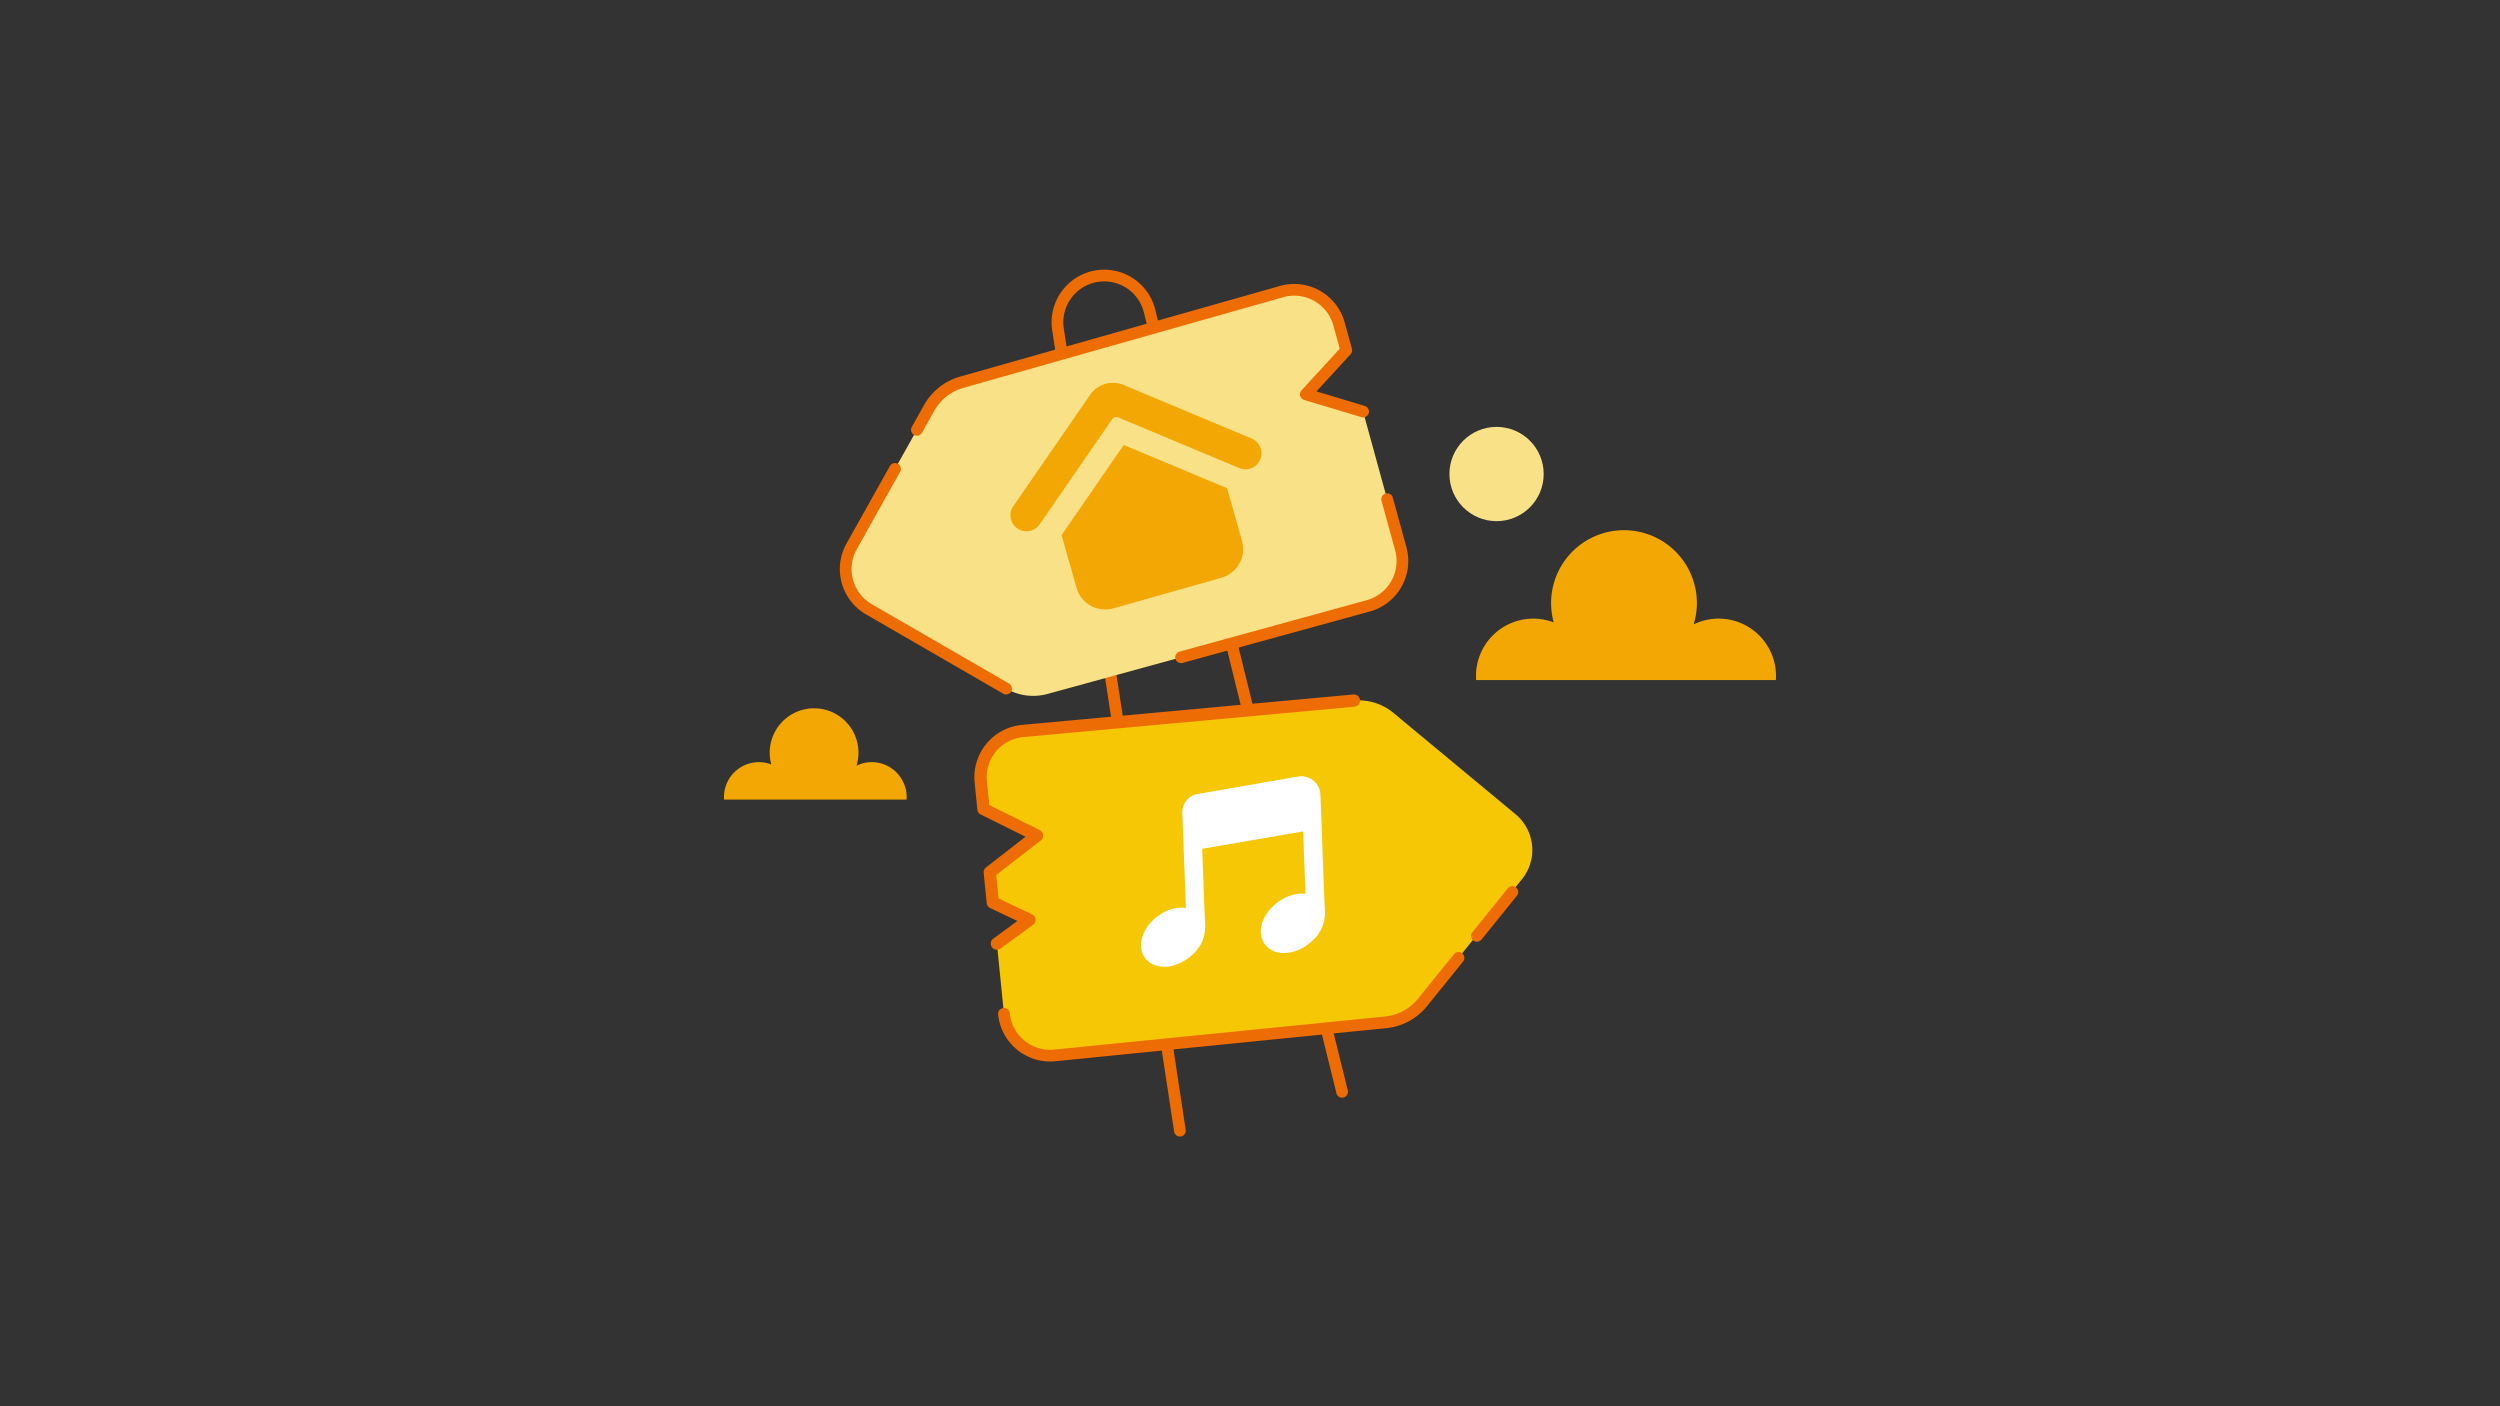 <svg xmlns="http://www.w3.org/2000/svg" viewBox="0 0 1920 1080"><rect x="0" y="0" width="1920" height="1080" fill="#333333" stroke="none"/><path d="M1363.978,519.123c0,1.068-.043,2.121-.13,3.175H1133.697c-.087-1.054-.13-2.107-.13-3.175a44.003,44.003,0,0,1,59.678-41.132,55.98,55.98,0,1,1,107.52,1.515,44.025,44.025,0,0,1,63.213,39.617Z" style="fill:#f2a704"/><path d="M906.176,868.382,812.548,252.926a35.903,35.903,0,0,1,28.49-40.612h0a35.903,35.903,0,0,1,41.863,26.618l147.828,599.56" style="fill:none;stroke:#ed6c03;stroke-linecap:round;stroke-linejoin:round;stroke-width:9px"/><path d="M1163.924,625.303,1070.122,547.48a41.617,41.617,0,0,0-30.377-9.415L785.469,561.392a35.684,35.684,0,0,0-32.248,39.085l2.084,20.849,41.131,20.401-36.279,28.139,2.326,23.271L790.574,706.45,765.637,724.676l5.391,53.922a35.685,35.685,0,0,0,39.057,31.958l254.161-25.408a41.62,41.62,0,0,0,28.25-15.277l76.415-94.696A35.685,35.685,0,0,0,1163.924,625.303Z" style="fill:#f6c705"/><path d="M726.644,502.235l46.023,26.606a41.621,41.621,0,0,0,31.854,4.102l246.306-67.648a35.685,35.685,0,0,0,24.96-43.861l-28.94-105.371-43.969-13.218,31.049-33.822-5.549-20.205a35.684,35.684,0,0,0-44.141-24.881L738.568,293.566a41.621,41.621,0,0,0-24.963,19.705L654.047,419.609a35.685,35.685,0,0,0,13.274,48.331l59.322,34.294" style="fill:#f9e187"/><path d="M1039.745,538.065,785.469,561.392a35.684,35.684,0,0,0-32.248,39.085l2.084,20.849,41.131,20.401-36.279,28.139,2.326,23.271L790.574,706.45,765.637,724.676" style="fill:none;stroke:#ed6c03;stroke-linecap:round;stroke-linejoin:round;stroke-width:9.45px"/><line x1="1134.308" y1="718.748" x2="1161.513" y2="685.034" style="fill:none;stroke:#ed6c03;stroke-linecap:round;stroke-linejoin:round;stroke-width:9px"/><path d="M771.027,778.598a35.685,35.685,0,0,0,39.057,31.958l254.161-25.408a41.62,41.62,0,0,0,28.25-15.277l27.632-34.243" style="fill:none;stroke:#ed6c03;stroke-linecap:round;stroke-linejoin:round;stroke-width:9px"/><path d="M907.072,504.776l143.755-39.482a35.685,35.685,0,0,0,24.96-43.861l-10.459-38.08" style="fill:none;stroke:#ed6c03;stroke-linecap:round;stroke-linejoin:round;stroke-width:9px"/><path d="M687.37,360.113l-33.323,59.496a35.685,35.685,0,0,0,13.274,48.331l105.345,60.9" style="fill:none;stroke:#ed6c03;stroke-linecap:round;stroke-linejoin:round;stroke-width:9px"/><path d="M1046.845,316.061l-43.969-13.218,31.049-33.822-5.549-20.205a35.684,35.684,0,0,0-44.141-24.881L738.568,293.566a41.621,41.621,0,0,0-24.963,19.705l-9.419,16.818" style="fill:none;stroke:#ed6c03;stroke-linecap:round;stroke-linejoin:round;stroke-width:9px"/><circle cx="1149.357" cy="364.048" r="36.2" style="fill:#f9e187"/><path d="M1002.607,686.273l-1.801-47.729-77.517,13.336.07,1.853c.688,18.223,1.227,36.454,2.139,54.666.35,6.998-.616,13.428-4.769,19.181A36.164,36.164,0,0,1,902.19,741.17a23.522,23.522,0,0,1-13.566.623c-9.409-2.502-14.223-11.173-11.591-21.087,2.163-8.145,7.387-14.032,14.278-18.558a28.02,28.02,0,0,1,18.334-4.955c.284.026.572.018.859.019.039,0,.079-.036.26-.126-.019-.495-.04-1.056-.061-1.618q-1.332-35.155-2.67-70.31a14.921,14.921,0,0,1,4.79-12.121,13.793,13.793,0,0,1,7.346-3.289q27.202-4.741,54.401-9.5c7.442-1.298,14.883-2.608,22.334-3.855a14.698,14.698,0,0,1,17.173,13.863c.389,8.798.668,17.601,1,26.402.788,20.902,1.415,41.812,2.446,62.702a27.869,27.869,0,0,1-8.706,22.206c-6.256,6.199-13.673,10.122-22.662,10.348-7.935.2-14.517-4.048-16.863-10.727a19.546,19.546,0,0,1,.541-13.757c4.679-12.372,19.482-22.383,32.412-21.067A1.494,1.494,0,0,0,1002.607,686.273Z" style="fill:#fff"/><path d="M938.029,443.721,855.067,467.212a22.938,22.938,0,0,1-28.32-15.821l-11.451-40.438,47.734-69.191,79.368,33.2L953.85,415.401A22.938,22.938,0,0,1,938.029,443.721Z" style="fill:#f2a704"/><path d="M781.34,405.854h0a12.291,12.291,0,0,1-3.138-17.097l59.01-85.534a21.287,21.287,0,0,1,25.737-7.55l98.273,41.108a12.291,12.291,0,0,1,6.596,16.082l-.001.002a12.291,12.291,0,0,1-16.082,6.595L858.767,320.573a3.795,3.795,0,0,0-4.588,1.346l-55.743,80.798A12.291,12.291,0,0,1,781.34,405.854Z" style="fill:#f2a704"/><path d="M696.311,612.137c0,.65-.026,1.292-.079,1.933H556.101c-.053-.642-.079-1.283-.079-1.933a26.792,26.792,0,0,1,36.336-25.044,34.084,34.084,0,1,1,65.465.922,26.805,26.805,0,0,1,38.488,24.121Z" style="fill:#f2a704"/></svg>